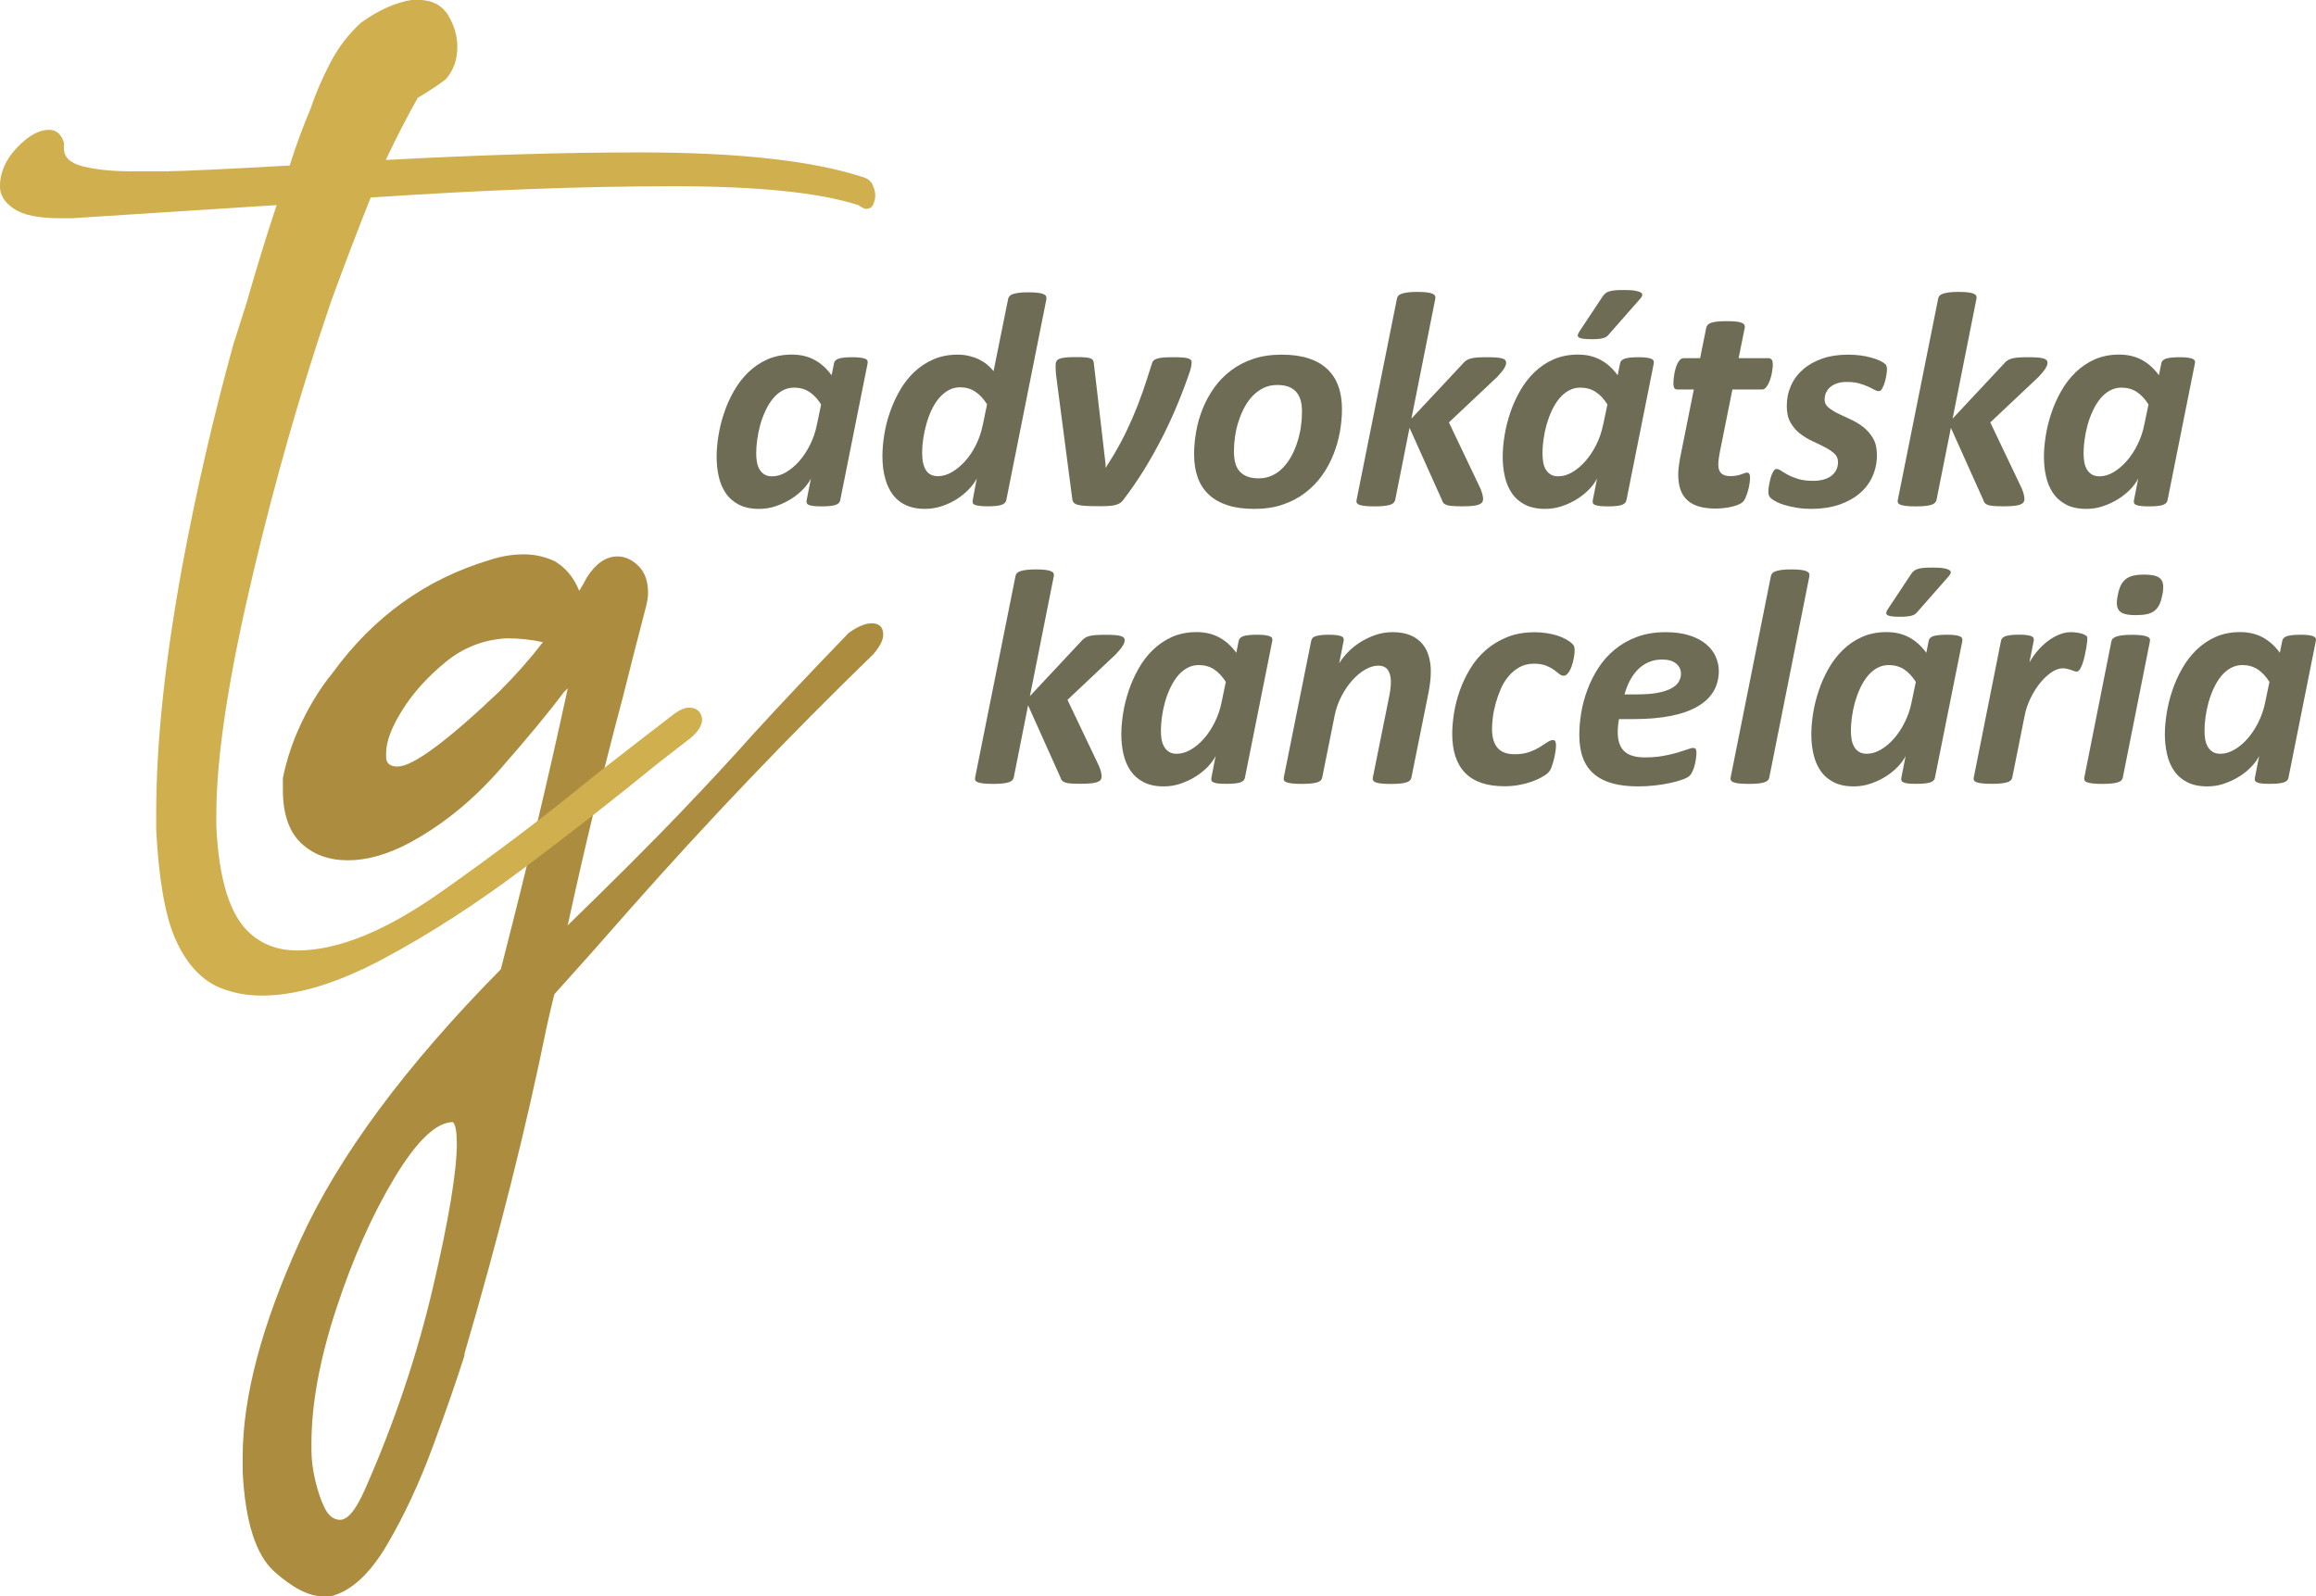 <svg xmlns="http://www.w3.org/2000/svg" id="Layer_1" data-name="Layer 1" viewBox="0 0 342.8 236.29"><defs><style>      .cls-1 {        fill: #ac8d3f;      }      .cls-1, .cls-2, .cls-3 {        stroke-width: 0px;      }      .cls-2 {        fill: #d0af4f;      }      .cls-3 {        fill: #6e6c55;      }    </style></defs><path class="cls-1" d="M82.34,83.19c-1.51-.75-3.11-1.13-4.81-1.13s-3.4.28-5.09.85c-9.44,2.83-17.17,8.4-23.21,16.7-1.7,2.08-3.21,4.48-4.53,7.22-1.32,2.74-2.26,5.52-2.83,8.35v1.7c0,3.59.9,6.23,2.69,7.92,1.79,1.7,4.1,2.55,6.93,2.55s5.85-.85,9.06-2.55c4.9-2.64,9.38-6.27,13.44-10.89,4.05-4.62,7.22-8.44,9.48-11.46l.57-.57c-1.51,6.98-3.02,13.63-4.53,19.95-1.51,6.32-3.3,13.54-5.38,21.65-14.15,14.34-24.06,27.73-29.72,40.19-5.66,12.45-8.49,23.11-8.49,31.98v2.26c.38,7.36,1.94,12.26,4.67,14.72,2.74,2.45,5.14,3.68,7.22,3.68h1.13c3.02-.76,5.8-3.3,8.35-7.64,2.55-4.34,4.81-9.2,6.79-14.57,1.98-5.38,3.54-9.86,4.67-13.44v-.28c5.09-17.36,9.15-33.49,12.17-48.39.38-1.7.75-3.3,1.13-4.81,3.58-3.96,7.36-8.21,11.32-12.74,11.51-13.02,23.49-25.56,35.94-37.64.94-1.13,1.42-2.07,1.42-2.83,0-1.13-.57-1.7-1.7-1.7-.95,0-2.08.47-3.4,1.41-5.47,5.66-10.19,10.66-14.15,15-3.02,3.4-6.61,7.26-10.75,11.6-4.15,4.34-9.72,9.91-16.7,16.7,2.45-11.32,5.19-22.64,8.21-33.96,1.13-4.53,2.26-8.96,3.4-13.3.19-.75.28-1.42.28-1.98,0-1.7-.47-3.02-1.42-3.96-.95-.94-1.98-1.41-3.11-1.41-1.7,0-3.21,1.04-4.53,3.11-.38.76-.76,1.42-1.13,1.98-.76-1.88-1.89-3.3-3.4-4.24M67.62,169.22c0,4.15-1.18,11.28-3.54,21.37-2.36,10.09-5.71,20.04-10.05,29.86-1.32,3.02-2.55,4.53-3.68,4.53-.94,0-1.7-.57-2.27-1.7s-1.03-2.5-1.41-4.1c-.38-1.61-.57-3.07-.57-4.39v-1.13c0-5.85,1.23-12.5,3.68-19.95,2.45-7.46,5.33-13.91,8.63-19.39,3.3-5.47,6.18-8.21,8.63-8.21.38.38.57,1.42.57,3.11M74.13,102.15c-7.92,7.55-13.02,11.32-15.28,11.32-1.13,0-1.7-.47-1.7-1.42v-.57c0-1.7.8-3.82,2.4-6.37,1.6-2.55,3.72-4.9,6.37-7.08,2.64-2.17,5.66-3.35,9.06-3.54,1.88,0,3.68.19,5.38.57-1.89,2.45-3.96,4.81-6.23,7.07"></path><path class="cls-2" d="M25.08,25.36h-5.57c-2.79,0-5.15-.23-7.11-.7-1.95-.46-2.93-1.35-2.93-2.65v-.84c-.37-1.3-1.11-1.95-2.23-1.95-1.48,0-3.07.88-4.74,2.65-1.67,1.77-2.51,3.67-2.51,5.71,0,1.3.7,2.42,2.09,3.34,1.39.93,3.67,1.39,6.83,1.39h1.67l30.37-1.95c-1.49,4.46-2.97,9.29-4.46,14.49l-1.95,6.13c-2.97,10.78-5.48,21.64-7.52,32.6-2.6,14.12-3.9,26.38-3.9,36.78v2.51c.38,7.25,1.3,12.59,2.79,16.02,1.49,3.44,3.53,5.81,6.13,7.1,2.04.93,4.27,1.39,6.69,1.39,5.2,0,11.19-1.81,17.97-5.43,6.78-3.62,13.7-8.08,20.76-13.38,7.06-5.29,13.65-10.45,19.78-15.46l5.02-3.9c1.11-.93,1.67-1.86,1.67-2.79-.19-1.11-.83-1.67-1.95-1.67-.74,0-1.67.47-2.79,1.39-3.16,2.42-6.87,5.29-11.15,8.64-7.24,5.95-14.91,11.75-22.99,17.42-8.08,5.67-15.1,8.5-21.04,8.5-2.79,0-5.11-.84-6.97-2.51-2.97-2.6-4.65-7.89-5.02-15.88v-1.67c0-7.8,1.49-18.3,4.46-31.49,2.97-13.19,6.5-26.1,10.59-38.73l1.95-5.85c2.04-5.57,3.99-10.68,5.85-15.33,16.53-1.11,31.49-1.67,44.86-1.67,12.44,0,21.55.93,27.31,2.79.56.37.93.56,1.11.56.56,0,.93-.23,1.12-.7.18-.46.28-.88.28-1.25,0-.56-.14-1.11-.42-1.67-.28-.56-.79-.93-1.53-1.12-7.43-2.41-18.39-3.62-32.88-3.62-11.33,0-23.87.38-37.62,1.12,1.67-3.53,3.25-6.59,4.74-9.2,1.85-1.11,3.25-2.04,4.18-2.79,1.11-1.3,1.67-2.88,1.67-4.74,0-1.67-.47-3.25-1.39-4.74-.93-1.49-2.42-2.23-4.46-2.23h-.84c-2.42.37-4.92,1.49-7.52,3.34-1.86,1.67-3.39,3.67-4.6,5.99-1.21,2.32-2.19,4.6-2.93,6.83-1.11,2.6-2.14,5.39-3.07,8.36-10.03.56-15.98.84-17.83.84"></path><path class="cls-3" d="M317.37,62.92c-.21,1.05-.55,2.03-1.01,2.94-.46.92-.99,1.72-1.6,2.41-.61.69-1.26,1.23-1.95,1.64s-1.38.6-2.04.6c-.47,0-.86-.09-1.16-.28-.3-.19-.54-.44-.73-.76-.18-.32-.31-.68-.38-1.09-.07-.41-.1-.84-.1-1.29,0-.62.05-1.3.15-2.03.1-.73.25-1.46.45-2.18.2-.72.46-1.41.77-2.08.31-.67.67-1.25,1.08-1.76.41-.51.88-.91,1.41-1.21.53-.3,1.11-.45,1.75-.45.85,0,1.59.21,2.24.62.64.42,1.23,1.04,1.76,1.87l-.64,3.06ZM324.89,53.77c.03-.15.01-.28-.05-.4-.06-.11-.18-.21-.35-.27-.17-.07-.41-.12-.72-.16-.3-.04-.68-.06-1.14-.06-.92,0-1.59.07-2.01.2-.42.14-.65.36-.71.68l-.36,1.79c-.73-1-1.57-1.76-2.54-2.28-.97-.52-2.08-.78-3.34-.78-1.35,0-2.55.24-3.62.71s-2.01,1.12-2.84,1.92c-.82.8-1.53,1.72-2.12,2.76-.59,1.04-1.08,2.11-1.45,3.24-.38,1.12-.66,2.24-.84,3.37-.18,1.13-.27,2.17-.27,3.12,0,1.01.1,1.98.31,2.91.2.92.55,1.75,1.03,2.46s1.13,1.29,1.93,1.71c.8.42,1.81.64,3.02.64.88,0,1.73-.14,2.55-.43.82-.29,1.58-.65,2.26-1.09.68-.44,1.27-.93,1.77-1.46.5-.54.86-1.05,1.09-1.53l-.64,3.25c-.03.17-.02.31.03.42.05.11.17.21.35.27.18.07.42.12.72.15.29.03.68.05,1.15.05.92,0,1.59-.07,2.01-.21.42-.14.65-.36.71-.68l4.06-20.3ZM302.92,53.33c-.08-.11-.23-.19-.44-.26-.21-.07-.51-.12-.89-.15-.38-.03-.85-.04-1.41-.04s-1.06.01-1.44.04-.71.08-.99.16c-.27.08-.49.18-.67.31-.17.13-.34.28-.49.47l-7.58,8.11,3.54-17.78c.03-.15.02-.29-.04-.41-.06-.12-.19-.22-.39-.31-.2-.08-.47-.15-.83-.19-.36-.04-.81-.07-1.37-.07s-1.03.02-1.4.07c-.37.05-.68.11-.92.19-.24.08-.42.19-.52.31-.11.12-.17.26-.2.41l-5.99,29.88c-.03.15-.01.28.06.4.07.11.2.2.4.27.2.07.47.12.83.16.36.04.81.06,1.37.06s1.01-.02,1.39-.06c.38-.04.68-.09.92-.17.23-.08.41-.17.52-.28.11-.11.19-.25.24-.4l2.14-10.72,4.79,10.67c.05.18.12.33.22.45.1.12.25.22.45.29.2.08.49.13.86.16.37.03.86.05,1.46.05s1.11-.02,1.51-.06c.4-.04.72-.1.95-.19.23-.09.4-.2.5-.34.1-.14.15-.3.15-.48,0-.15-.03-.36-.09-.64-.06-.27-.17-.59-.32-.95l-4.65-9.76,7.15-6.74c.47-.5.81-.91,1.01-1.24.2-.33.31-.61.31-.85,0-.14-.04-.26-.12-.36M279.02,53.9c-.15-.17-.4-.33-.76-.5-.36-.17-.77-.32-1.25-.45-.48-.14-1.01-.25-1.61-.33-.6-.08-1.21-.12-1.85-.12-1.42,0-2.7.19-3.82.58-1.12.39-2.07.92-2.86,1.61-.79.69-1.38,1.49-1.79,2.42s-.61,1.92-.61,3c0,.98.18,1.8.56,2.45.37.65.84,1.2,1.4,1.63s1.17.81,1.83,1.11c.66.3,1.27.6,1.83.89.56.29,1.02.6,1.4.93.37.33.56.76.56,1.29,0,.38-.07.73-.22,1.07-.14.33-.37.63-.67.88-.3.26-.68.46-1.15.6-.46.14-1,.22-1.62.22-.89,0-1.64-.1-2.24-.28-.6-.19-1.1-.39-1.51-.61-.41-.22-.74-.42-1-.6-.26-.18-.49-.27-.7-.27-.12,0-.24.06-.34.19s-.2.3-.3.51c-.09.21-.17.45-.24.7-.07.26-.13.51-.18.77-.05.26-.09.49-.11.7-.02.21-.03.39-.03.52,0,.21.03.39.08.52.05.14.14.26.26.39.18.17.45.35.82.54.36.2.81.37,1.33.52.52.15,1.11.28,1.77.39.66.11,1.35.16,2.08.16,1.51,0,2.87-.2,4.08-.6,1.2-.4,2.22-.96,3.07-1.67.84-.71,1.48-1.55,1.92-2.53.44-.98.66-2.04.66-3.19,0-.98-.19-1.8-.57-2.45-.38-.65-.85-1.2-1.43-1.66-.57-.45-1.2-.83-1.86-1.13-.67-.3-1.29-.59-1.86-.87-.57-.28-1.05-.58-1.44-.9-.39-.32-.58-.71-.58-1.18,0-.36.07-.7.21-1.02.14-.32.35-.59.62-.83.27-.24.62-.42,1.03-.56.42-.14.89-.2,1.42-.2.68,0,1.27.07,1.78.2.51.14.95.29,1.33.47.38.17.7.33.96.48.26.14.5.21.69.21.18,0,.34-.13.49-.4s.27-.58.38-.94c.1-.36.18-.72.24-1.08.05-.36.08-.62.08-.81,0-.36-.08-.62-.25-.77M262.24,53.27c-.09-.17-.27-.25-.52-.25h-4.38l.91-4.52c.03-.15.01-.29-.06-.41-.07-.12-.2-.22-.4-.31-.2-.08-.48-.14-.84-.18-.36-.04-.82-.06-1.36-.06s-1.02.02-1.4.06-.67.1-.91.18c-.24.08-.41.19-.52.31-.11.12-.18.26-.21.41l-.91,4.52h-2.43c-.27,0-.51.14-.7.43-.2.29-.36.63-.48,1.03s-.21.81-.26,1.23c-.05.42-.08.75-.08,1.01,0,.36.05.61.14.74.09.13.23.19.43.19h2.45l-1.98,9.88c-.04.2-.09.42-.12.67s-.08.5-.11.74c-.04.24-.06.47-.08.69-.01.22-.02.41-.02.58,0,.91.12,1.68.35,2.32.23.64.59,1.16,1.06,1.57.47.41,1.05.71,1.74.9.69.19,1.49.28,2.4.28.42,0,.85-.03,1.27-.08.42-.05.82-.12,1.19-.21.37-.09.69-.2.96-.32.27-.12.48-.25.61-.39.14-.14.27-.34.39-.62.12-.28.23-.59.33-.93.1-.34.18-.69.24-1.06.06-.36.09-.69.09-.98,0-.26-.04-.44-.12-.56-.08-.11-.19-.17-.31-.17s-.25.03-.39.08c-.14.05-.3.11-.49.18-.19.07-.41.13-.67.18-.26.05-.57.08-.93.08-.62,0-1.07-.14-1.36-.42-.29-.28-.43-.72-.43-1.33,0-.2.02-.45.06-.76.04-.31.08-.58.12-.81l1.91-9.51h4.43c.17,0,.32-.07.47-.22.14-.14.27-.33.39-.55.11-.22.22-.47.31-.74s.16-.54.22-.82c.05-.27.09-.53.12-.76.03-.23.04-.43.04-.58,0-.32-.04-.56-.14-.73M242.83,44.16c.14-.17.22-.32.25-.47.03-.14-.04-.27-.22-.39-.17-.11-.46-.2-.85-.27-.39-.07-.94-.1-1.63-.1-.5,0-.92.01-1.27.04-.35.03-.64.08-.87.15-.24.07-.43.16-.58.28-.15.12-.29.26-.41.43l-3.45,5.2c-.14.2-.22.37-.26.52-.04.15,0,.28.12.37.12.1.33.17.64.22.3.04.72.07,1.25.07.44,0,.8-.01,1.09-.04.29-.03.53-.08.73-.14.2-.06.36-.14.48-.24.12-.1.24-.22.36-.38l4.63-5.27ZM237.27,62.92c-.21,1.05-.55,2.03-1.01,2.94-.46.92-1,1.72-1.6,2.41-.61.69-1.26,1.23-1.95,1.64-.7.4-1.38.6-2.04.6-.47,0-.85-.09-1.16-.28-.3-.19-.55-.44-.73-.76-.18-.32-.31-.68-.37-1.09-.07-.41-.1-.84-.1-1.29,0-.62.05-1.3.15-2.03.1-.73.25-1.46.45-2.18.21-.72.46-1.41.77-2.08.31-.67.67-1.25,1.08-1.76.41-.51.88-.91,1.41-1.21.53-.3,1.11-.45,1.75-.45.85,0,1.59.21,2.24.62s1.23,1.04,1.76,1.87l-.64,3.06ZM244.78,53.77c.03-.15.01-.28-.05-.4-.06-.11-.18-.21-.35-.27-.17-.07-.41-.12-.71-.16-.3-.04-.68-.06-1.14-.06-.92,0-1.59.07-2.01.2s-.66.36-.72.68l-.36,1.79c-.73-1-1.57-1.76-2.54-2.28-.97-.52-2.08-.78-3.34-.78-1.35,0-2.55.24-3.62.71s-2.01,1.12-2.84,1.92c-.83.8-1.53,1.72-2.12,2.76-.59,1.04-1.08,2.11-1.45,3.24-.38,1.12-.66,2.24-.84,3.37-.18,1.13-.27,2.17-.27,3.12,0,1.01.1,1.98.31,2.91.2.92.55,1.75,1.03,2.46.48.72,1.13,1.29,1.93,1.71.8.42,1.81.64,3.02.64.88,0,1.73-.14,2.56-.43.82-.29,1.58-.65,2.26-1.09.68-.44,1.27-.93,1.77-1.46.5-.54.86-1.05,1.09-1.53l-.64,3.25c-.03.17-.02.31.03.42.05.11.17.21.35.27.18.07.42.12.72.15.29.03.68.05,1.15.05.92,0,1.59-.07,2.01-.21.42-.14.65-.36.72-.68l4.06-20.3ZM222.82,53.33c-.08-.11-.23-.19-.44-.26-.21-.07-.51-.12-.89-.15-.38-.03-.85-.04-1.41-.04s-1.05.01-1.44.04c-.39.03-.72.08-.99.16-.27.08-.5.18-.67.31-.17.13-.34.28-.49.47l-7.58,8.11,3.54-17.78c.03-.15.01-.29-.05-.41-.06-.12-.19-.22-.39-.31-.2-.08-.47-.15-.83-.19-.35-.04-.81-.07-1.37-.07s-1.03.02-1.4.07c-.37.05-.68.11-.92.19-.24.08-.42.19-.52.31-.11.12-.17.26-.2.41l-5.99,29.88c-.03.15-.01.28.06.4.07.11.2.2.4.27.2.07.47.12.83.16.35.04.81.06,1.37.06s1.01-.02,1.38-.06c.38-.04.68-.09.92-.17.24-.08.41-.17.52-.28.11-.11.19-.25.24-.4l2.13-10.72,4.79,10.67c.05.18.12.33.22.45.1.12.25.22.45.29.2.08.49.13.86.16.37.03.86.05,1.46.05s1.11-.02,1.51-.06c.4-.04.72-.1.95-.19.24-.09.4-.2.5-.34.1-.14.15-.3.15-.48,0-.15-.03-.36-.09-.64-.06-.27-.17-.59-.32-.95l-4.65-9.76,7.15-6.74c.47-.5.81-.91,1.01-1.24.2-.33.31-.61.31-.85,0-.14-.04-.26-.12-.36M192.56,63.12c-.11.74-.27,1.48-.5,2.21-.23.74-.51,1.43-.86,2.09-.35.66-.76,1.24-1.24,1.75-.48.51-1.02.91-1.62,1.2-.61.29-1.29.44-2.04.44-.67,0-1.23-.09-1.69-.27-.46-.18-.84-.44-1.14-.78-.3-.34-.51-.76-.64-1.26-.13-.5-.19-1.07-.19-1.7,0-.68.05-1.4.16-2.15.11-.75.27-1.49.5-2.21.23-.73.52-1.42.86-2.08.35-.66.76-1.24,1.24-1.74.48-.5,1.02-.9,1.62-1.19.6-.3,1.29-.44,2.04-.44.67,0,1.23.09,1.69.27.46.18.84.44,1.13.78.29.34.51.76.64,1.25.13.49.19,1.05.19,1.69,0,.68-.05,1.39-.16,2.13M198.08,57.14c-.36-1.01-.92-1.85-1.66-2.54-.74-.69-1.67-1.21-2.78-1.57-1.11-.35-2.43-.53-3.96-.53s-2.96.21-4.2.63c-1.24.42-2.34,1-3.3,1.73-.96.73-1.79,1.58-2.48,2.55-.69.98-1.25,2.01-1.69,3.1-.44,1.09-.76,2.21-.96,3.36-.2,1.15-.31,2.27-.31,3.36,0,1.3.18,2.46.54,3.46.36,1.01.92,1.85,1.66,2.54.74.69,1.67,1.21,2.78,1.57,1.11.36,2.43.53,3.96.53s2.96-.21,4.2-.64c1.24-.42,2.34-1,3.3-1.74.96-.73,1.79-1.58,2.48-2.54.69-.96,1.25-1.99,1.69-3.09.44-1.1.76-2.22.97-3.37.2-1.15.31-2.27.31-3.36,0-1.3-.18-2.46-.55-3.46M176.27,53.29c-.07-.09-.2-.17-.39-.23-.19-.06-.46-.11-.82-.14-.36-.03-.81-.04-1.37-.04s-1.06.01-1.44.04-.7.08-.95.16c-.25.08-.44.17-.56.29-.12.12-.2.28-.25.48-.46,1.48-.92,2.89-1.38,4.22-.47,1.33-.97,2.62-1.51,3.86-.54,1.24-1.12,2.45-1.75,3.63-.63,1.18-1.33,2.35-2.1,3.52l-.11.2v-.57l-1.73-14.87c-.01-.18-.05-.34-.11-.47-.06-.13-.18-.23-.37-.31-.19-.08-.46-.13-.81-.16-.35-.03-.82-.04-1.43-.04-.65,0-1.17.02-1.56.07-.39.04-.68.12-.88.21-.21.1-.34.23-.41.39-.07.16-.1.39-.1.69,0,.18,0,.38.02.59s.03.44.05.68l2.38,18.21c.01.24.07.44.16.6.09.16.26.28.52.38.26.09.63.15,1.11.19.48.04,1.14.06,1.98.06.54,0,1.02,0,1.43-.02.41-.01.76-.06,1.07-.12.3-.07.56-.17.77-.29.21-.13.39-.3.54-.51,1.1-1.44,2.13-2.93,3.08-4.47.95-1.54,1.83-3.12,2.65-4.72.82-1.61,1.57-3.23,2.25-4.87.68-1.64,1.3-3.28,1.86-4.92.09-.27.16-.53.2-.77.04-.24.07-.45.07-.61,0-.14-.03-.25-.1-.34M145.45,62.96c-.21,1.04-.55,2.02-1.01,2.94-.46.92-1,1.71-1.6,2.38-.61.67-1.26,1.21-1.95,1.61s-1.38.6-2.04.6c-.82,0-1.42-.29-1.79-.88-.38-.58-.57-1.45-.57-2.6,0-.65.05-1.34.16-2.07.11-.73.26-1.45.47-2.18.2-.73.46-1.42.77-2.08.31-.66.67-1.23,1.09-1.73.42-.49.89-.89,1.41-1.18.52-.29,1.09-.44,1.71-.44.85,0,1.59.21,2.24.64.64.42,1.23,1.05,1.76,1.88l-.64,3.09ZM154.87,44.25c.03-.15.01-.29-.04-.41-.06-.12-.19-.22-.39-.31-.2-.08-.47-.15-.83-.19-.36-.04-.81-.07-1.37-.07s-1.03.02-1.4.07c-.37.05-.67.11-.91.19-.24.08-.4.19-.51.31s-.17.26-.2.41l-2.16,10.69c-.26-.33-.57-.65-.93-.95-.36-.3-.77-.56-1.21-.78-.45-.22-.94-.39-1.48-.52-.54-.13-1.1-.19-1.69-.19-1.33,0-2.53.23-3.6.7-1.07.47-2.01,1.1-2.84,1.88-.83.79-1.53,1.69-2.12,2.72-.59,1.03-1.08,2.1-1.46,3.21-.39,1.11-.67,2.23-.85,3.36-.18,1.13-.27,2.18-.27,3.17,0,.59.04,1.19.11,1.81.08.61.21,1.21.39,1.78.18.58.42,1.12.73,1.63.3.51.68.96,1.15,1.34.46.38,1.01.68,1.66.9.64.22,1.4.33,2.26.33s1.73-.14,2.55-.42,1.58-.64,2.26-1.09c.68-.45,1.27-.94,1.77-1.48.5-.54.86-1.05,1.09-1.53l-.61,3.25c-.03.17-.02.31.03.42.05.11.17.21.35.27.18.07.42.12.71.15.3.03.68.05,1.15.05.92,0,1.59-.07,2.01-.21.42-.14.65-.36.72-.68l5.95-29.81ZM120.9,62.92c-.21,1.05-.55,2.03-1.01,2.94-.46.92-.99,1.72-1.6,2.41-.61.69-1.26,1.23-1.95,1.64s-1.38.6-2.04.6c-.47,0-.85-.09-1.16-.28-.3-.19-.54-.44-.73-.76-.18-.32-.31-.68-.38-1.09-.07-.41-.1-.84-.1-1.29,0-.62.05-1.3.15-2.03.1-.73.25-1.46.45-2.18.2-.72.46-1.41.77-2.08.31-.67.67-1.25,1.08-1.76.41-.51.88-.91,1.41-1.21.53-.3,1.11-.45,1.75-.45.85,0,1.59.21,2.24.62.64.42,1.23,1.04,1.76,1.87l-.64,3.06ZM128.42,53.77c.03-.15.01-.28-.04-.4-.06-.11-.18-.21-.35-.27-.17-.07-.41-.12-.72-.16-.3-.04-.68-.06-1.14-.06-.92,0-1.59.07-2.01.2-.42.14-.65.36-.71.68l-.36,1.79c-.73-1-1.57-1.76-2.54-2.28-.97-.52-2.08-.78-3.34-.78-1.35,0-2.55.24-3.62.71s-2.01,1.12-2.84,1.92c-.82.8-1.53,1.72-2.12,2.76-.59,1.04-1.08,2.11-1.45,3.24-.38,1.12-.66,2.24-.84,3.37-.18,1.13-.27,2.17-.27,3.12,0,1.01.1,1.98.31,2.91.2.92.55,1.75,1.03,2.46.48.72,1.13,1.29,1.93,1.71.8.42,1.81.64,3.02.64.88,0,1.73-.14,2.55-.43.82-.29,1.58-.65,2.26-1.09.68-.44,1.27-.93,1.77-1.46.5-.54.86-1.05,1.09-1.53l-.64,3.25c-.03.17-.02.31.03.42.05.11.17.21.35.27.18.07.42.12.72.15.29.03.68.05,1.15.05.92,0,1.59-.07,2.01-.21.42-.14.65-.36.71-.68l4.06-20.3Z"></path><path class="cls-3" d="M335.27,104c-.21,1.04-.55,2.02-1.01,2.94-.46.92-.99,1.72-1.6,2.41-.6.69-1.26,1.23-1.95,1.63-.7.4-1.38.6-2.04.6-.47,0-.86-.09-1.16-.28-.3-.19-.54-.44-.73-.76-.18-.32-.31-.68-.38-1.09-.07-.41-.1-.84-.1-1.29,0-.62.05-1.3.15-2.03.1-.73.25-1.46.45-2.18.2-.72.46-1.41.77-2.08.31-.67.67-1.25,1.08-1.76.41-.51.88-.91,1.41-1.21.53-.3,1.11-.45,1.75-.45.85,0,1.59.21,2.24.62.64.42,1.23,1.04,1.76,1.87l-.64,3.07ZM342.78,94.85c.03-.15.02-.28-.05-.4-.06-.11-.18-.2-.35-.27-.17-.07-.41-.12-.71-.16-.3-.04-.68-.06-1.13-.06-.92,0-1.59.07-2.01.2-.42.14-.65.36-.72.68l-.36,1.79c-.73-1-1.57-1.76-2.54-2.28-.97-.52-2.08-.78-3.34-.78-1.35,0-2.55.24-3.62.71s-2.01,1.12-2.84,1.92c-.82.8-1.53,1.72-2.12,2.76-.59,1.04-1.08,2.12-1.45,3.24-.38,1.12-.66,2.24-.84,3.37-.18,1.13-.27,2.17-.27,3.12,0,1.01.1,1.98.31,2.91.2.92.55,1.74,1.03,2.46.48.72,1.13,1.29,1.93,1.71.8.42,1.81.64,3.02.64.88,0,1.73-.14,2.55-.43.82-.29,1.58-.65,2.26-1.09.68-.44,1.27-.93,1.77-1.46.5-.54.86-1.05,1.09-1.53l-.64,3.25c-.03.17-.02.31.03.42.05.11.17.2.35.27.18.07.42.12.71.15.3.03.68.04,1.15.04.92,0,1.59-.07,2.01-.2.42-.14.66-.36.72-.68l4.06-20.3ZM318.22,94.92c.03-.15.02-.28-.04-.4-.06-.11-.19-.21-.4-.29-.2-.08-.48-.15-.84-.19s-.81-.07-1.37-.07-1.03.02-1.4.07c-.37.04-.67.11-.91.19-.23.08-.41.18-.52.29-.11.11-.19.25-.22.4l-4.02,20.21c-.03.15-.01.28.05.4.06.11.19.21.4.28.2.08.48.13.84.17.36.04.81.06,1.37.06s1.01-.02,1.38-.06c.38-.04.68-.09.92-.17.24-.07.41-.17.52-.28.11-.11.19-.25.22-.4l4.02-20.21ZM320.18,86.67c-.02-.38-.14-.69-.34-.93-.2-.24-.51-.42-.91-.52-.4-.1-.92-.16-1.56-.16s-1.2.05-1.63.16c-.44.11-.81.28-1.11.52-.3.24-.55.55-.73.93-.18.38-.33.84-.43,1.39-.12.56-.17,1.03-.14,1.42s.15.7.35.93c.2.23.51.4.91.5.4.1.92.15,1.56.15s1.2-.05,1.64-.15c.44-.1.81-.26,1.11-.5.3-.24.54-.54.73-.93.18-.39.32-.86.43-1.42.11-.54.15-1.01.12-1.39M308.79,94.12c-.09-.08-.22-.15-.37-.22-.16-.07-.34-.12-.54-.17-.21-.05-.42-.08-.66-.11-.24-.03-.47-.04-.69-.04-.56,0-1.13.11-1.7.34-.58.23-1.13.54-1.67.94-.54.4-1.04.87-1.52,1.42s-.9,1.14-1.26,1.79l.64-3.23c.03-.15.02-.28-.03-.4-.05-.11-.16-.2-.33-.27-.17-.07-.4-.12-.69-.16-.29-.04-.68-.06-1.15-.06s-.84.02-1.17.06c-.33.04-.59.09-.8.16-.2.07-.36.16-.46.27-.11.11-.18.25-.21.4l-4.04,20.28c-.03.15-.02.28.04.4.06.11.19.21.4.28.2.08.48.13.84.17.36.04.81.06,1.37.06s1.01-.02,1.39-.06c.38-.04.68-.09.92-.17.23-.07.41-.17.52-.28.11-.11.18-.25.22-.4l1.82-9.1c.18-.94.48-1.84.9-2.69s.89-1.6,1.42-2.25,1.09-1.16,1.67-1.56c.58-.39,1.13-.59,1.65-.59.26,0,.48.03.68.08.2.05.38.11.54.16.17.05.32.11.45.16s.27.08.41.08c.17,0,.32-.11.46-.32.14-.21.27-.48.39-.82.11-.33.22-.69.31-1.08s.17-.76.23-1.12c.06-.36.11-.68.14-.95.03-.27.05-.46.05-.57,0-.2-.05-.34-.14-.43M288.49,85.24c.14-.17.22-.32.25-.46.03-.14-.04-.27-.22-.39-.17-.11-.46-.21-.85-.27-.39-.07-.94-.1-1.63-.1-.5,0-.92.01-1.27.04-.35.03-.64.08-.87.15-.23.07-.43.16-.58.28-.15.12-.29.26-.41.43l-3.45,5.2c-.14.2-.22.37-.26.52-.04.15,0,.28.12.38.12.1.33.17.64.21.3.05.72.07,1.25.07.44,0,.8-.01,1.09-.05.29-.03.53-.08.73-.14.2-.06.36-.14.48-.24.12-.1.24-.22.36-.37l4.63-5.27ZM282.93,104c-.21,1.04-.55,2.02-1.01,2.94-.46.92-1,1.72-1.6,2.41-.61.69-1.26,1.23-1.95,1.63-.7.4-1.38.6-2.04.6-.47,0-.86-.09-1.16-.28-.3-.19-.55-.44-.73-.76-.18-.32-.31-.68-.38-1.09-.07-.41-.1-.84-.1-1.29,0-.62.05-1.3.15-2.03.1-.73.25-1.46.45-2.18.21-.72.46-1.41.77-2.08.31-.67.67-1.25,1.08-1.76s.88-.91,1.41-1.21c.53-.3,1.11-.45,1.75-.45.85,0,1.59.21,2.24.62.64.42,1.23,1.04,1.76,1.87l-.64,3.07ZM290.45,94.85c.03-.15.01-.28-.05-.4-.06-.11-.18-.2-.35-.27-.17-.07-.41-.12-.71-.16-.3-.04-.68-.06-1.14-.06-.92,0-1.59.07-2.01.2-.42.14-.65.36-.71.68l-.36,1.79c-.73-1-1.57-1.76-2.54-2.28-.97-.52-2.08-.78-3.34-.78-1.35,0-2.55.24-3.62.71s-2.01,1.12-2.84,1.92c-.82.8-1.53,1.72-2.12,2.76-.59,1.04-1.08,2.12-1.45,3.24-.38,1.12-.66,2.24-.84,3.37-.18,1.13-.27,2.17-.27,3.12,0,1.01.1,1.98.31,2.91.2.92.55,1.74,1.03,2.46.48.72,1.13,1.29,1.93,1.71.8.42,1.81.64,3.02.64.88,0,1.73-.14,2.55-.43.83-.29,1.58-.65,2.26-1.09.68-.44,1.27-.93,1.77-1.46.5-.54.86-1.05,1.09-1.53l-.64,3.25c-.03.17-.02.31.03.42.05.11.17.2.35.27.18.07.42.12.72.15.29.03.68.04,1.15.04.92,0,1.59-.07,2.01-.2.42-.14.65-.36.71-.68l4.07-20.3ZM267.81,85.27c.03-.15.02-.29-.05-.41-.06-.12-.19-.22-.39-.31-.2-.08-.47-.15-.83-.19-.36-.05-.81-.07-1.37-.07s-1.03.02-1.4.07c-.37.04-.68.11-.92.19-.24.08-.42.19-.52.31-.11.12-.17.26-.21.41l-5.97,29.86c-.03.15-.01.28.06.4.07.11.2.21.4.28.2.08.47.13.83.17.36.04.82.06,1.4.06.55,0,1.01-.02,1.39-.06.38-.04.68-.09.91-.17.23-.07.4-.17.51-.28.11-.11.18-.25.22-.4l5.95-29.86ZM248.47,100.94c-.23.37-.59.69-1.09.96-.5.27-1.16.49-1.98.65-.82.16-1.83.24-3.04.24h-1.91c.2-.71.46-1.38.78-2.01.33-.63.72-1.17,1.17-1.64.45-.46.98-.83,1.58-1.1.6-.27,1.28-.41,2.03-.41.91,0,1.6.2,2.08.6.48.4.72.9.72,1.51,0,.42-.11.82-.34,1.19M253.95,97.2c-.31-.69-.78-1.3-1.42-1.84-.64-.54-1.45-.97-2.44-1.29-.99-.32-2.18-.49-3.55-.49-1.59,0-3.01.24-4.25.7s-2.33,1.09-3.28,1.87c-.95.78-1.75,1.68-2.42,2.71-.67,1.03-1.21,2.11-1.63,3.24-.42,1.13-.73,2.27-.92,3.43-.19,1.16-.28,2.24-.28,3.26,0,1.32.18,2.46.54,3.42.36.96.91,1.75,1.64,2.37.73.62,1.63,1.08,2.71,1.38,1.08.3,2.35.45,3.8.45.88,0,1.74-.05,2.59-.15.85-.1,1.61-.22,2.29-.38.68-.15,1.26-.32,1.75-.5.48-.18.82-.36,1-.54.17-.15.31-.37.44-.66.13-.29.23-.59.32-.92.08-.33.15-.66.19-.99.04-.33.07-.63.07-.89,0-.23-.04-.39-.11-.5-.08-.11-.2-.16-.39-.16s-.47.07-.86.22c-.39.14-.89.3-1.49.48-.6.18-1.29.33-2.09.48-.79.14-1.69.22-2.69.22-1.41,0-2.43-.31-3.07-.93-.64-.62-.95-1.54-.95-2.77,0-.29.01-.6.04-.94.03-.34.08-.68.14-1.03h2.09c2.21,0,4.11-.17,5.71-.5,1.6-.33,2.91-.81,3.95-1.44,1.04-.63,1.8-1.38,2.29-2.25.49-.87.74-1.85.74-2.94,0-.73-.16-1.43-.47-2.12M233.01,95.71c-.05-.14-.17-.29-.35-.47-.18-.17-.46-.37-.83-.58s-.8-.4-1.28-.56c-.48-.16-1.01-.28-1.59-.37-.57-.09-1.17-.14-1.77-.14-1.56,0-2.94.24-4.13.73-1.2.49-2.25,1.13-3.16,1.93-.91.8-1.68,1.73-2.31,2.77-.63,1.05-1.14,2.12-1.53,3.24-.39,1.11-.68,2.22-.85,3.33-.17,1.1-.26,2.12-.26,3.04,0,2.56.64,4.49,1.93,5.8,1.29,1.31,3.22,1.96,5.81,1.96.73,0,1.43-.06,2.1-.18.67-.12,1.3-.28,1.87-.48.58-.2,1.08-.42,1.52-.67.44-.25.76-.47.96-.67.21-.2.37-.46.5-.81.13-.34.24-.71.34-1.1.1-.39.18-.78.24-1.17.06-.39.09-.71.09-.96s-.03-.45-.1-.59c-.07-.14-.18-.21-.33-.21-.26,0-.54.11-.85.32-.31.21-.68.45-1.11.72-.43.26-.95.51-1.56.73-.61.22-1.33.33-2.18.33-1.15,0-1.99-.32-2.53-.95-.54-.64-.81-1.57-.81-2.79,0-.48.04-1.06.12-1.71.08-.66.22-1.35.42-2.07.2-.72.45-1.43.75-2.13.3-.7.68-1.33,1.15-1.88.46-.55,1-1,1.62-1.35.62-.35,1.32-.52,2.11-.52.74,0,1.35.1,1.82.28.47.19.86.4,1.17.62.31.23.57.43.78.61.21.18.43.27.66.27.24,0,.46-.13.67-.4.2-.26.37-.59.51-.99.14-.39.25-.81.33-1.25.08-.44.12-.83.12-1.18,0-.2-.03-.36-.08-.5M211.48,97.15c-.2-.7-.52-1.32-.96-1.85-.45-.53-1.03-.95-1.75-1.26-.72-.31-1.61-.46-2.67-.46-.88,0-1.72.14-2.53.42-.81.28-1.56.64-2.25,1.08-.69.44-1.3.93-1.83,1.49-.53.55-.95,1.09-1.27,1.62l.66-3.34c.03-.15.02-.28-.03-.4-.05-.11-.16-.2-.33-.27-.17-.07-.4-.12-.69-.16-.29-.04-.68-.06-1.15-.06s-.84.02-1.17.06c-.32.04-.59.09-.79.16-.2.07-.36.16-.45.27-.1.11-.16.25-.19.4l-4.07,20.28c-.03.15-.01.28.05.4.06.11.19.21.4.28.2.08.48.13.84.17.36.04.81.06,1.37.06s1.01-.02,1.38-.06c.38-.04.69-.09.92-.17.24-.07.41-.17.52-.28s.18-.25.21-.4l1.84-9.17c.2-1.01.53-1.97,1-2.87.47-.9,1-1.69,1.6-2.36.6-.67,1.23-1.21,1.91-1.6.67-.39,1.32-.59,1.94-.59.68,0,1.16.22,1.45.66.29.44.43,1,.43,1.68,0,.29-.02.62-.06,1-.04.38-.09.75-.17,1.11l-2.45,12.15c-.03.15-.01.28.06.4.07.11.2.21.4.28.2.08.47.13.83.17.36.04.81.06,1.37.06s1.03-.02,1.4-.06c.37-.04.67-.09.91-.17.24-.07.41-.17.52-.28.11-.11.18-.25.22-.4l2.52-12.51c.11-.56.19-1.11.26-1.64s.1-1.06.1-1.59c0-.79-.1-1.53-.3-2.24M180.8,104c-.21,1.04-.55,2.02-1.01,2.94-.46.92-.99,1.72-1.6,2.41-.61.69-1.26,1.23-1.95,1.63-.7.4-1.38.6-2.04.6-.47,0-.86-.09-1.16-.28-.3-.19-.54-.44-.73-.76-.18-.32-.31-.68-.38-1.09-.07-.41-.1-.84-.1-1.29,0-.62.05-1.3.15-2.03.1-.73.25-1.46.45-2.18.2-.72.46-1.41.77-2.08.31-.67.67-1.25,1.08-1.76.41-.51.88-.91,1.41-1.21.53-.3,1.11-.45,1.75-.45.85,0,1.59.21,2.24.62.64.42,1.23,1.04,1.76,1.87l-.64,3.07ZM188.32,94.85c.03-.15.01-.28-.04-.4-.06-.11-.18-.2-.35-.27-.17-.07-.41-.12-.71-.16-.3-.04-.68-.06-1.14-.06-.92,0-1.59.07-2.01.2-.42.14-.65.36-.72.68l-.36,1.79c-.73-1-1.57-1.76-2.54-2.28-.97-.52-2.08-.78-3.34-.78-1.35,0-2.55.24-3.62.71-1.07.48-2.01,1.12-2.84,1.92-.82.8-1.53,1.72-2.12,2.76-.59,1.04-1.07,2.12-1.45,3.24-.38,1.12-.66,2.24-.84,3.37-.18,1.13-.27,2.17-.27,3.12,0,1.01.1,1.98.31,2.91.21.92.55,1.74,1.03,2.46.49.72,1.13,1.29,1.93,1.71.8.42,1.81.64,3.02.64.88,0,1.73-.14,2.55-.43.82-.29,1.58-.65,2.26-1.09.68-.44,1.27-.93,1.77-1.46.5-.54.86-1.05,1.09-1.53l-.63,3.25c-.03.17-.02.31.03.42.05.11.17.2.35.27.18.07.42.12.71.15.29.03.68.04,1.15.04.92,0,1.59-.07,2.01-.2.42-.14.65-.36.71-.68l4.06-20.3ZM166.35,94.42c-.08-.11-.23-.19-.44-.26-.21-.07-.51-.12-.89-.15-.38-.03-.85-.04-1.41-.04s-1.06.01-1.44.04c-.39.03-.72.08-.99.16-.27.08-.5.18-.67.31-.17.13-.34.28-.49.46l-7.58,8.11,3.54-17.78c.03-.15.01-.29-.04-.41-.06-.12-.19-.22-.39-.31-.2-.08-.47-.15-.83-.19-.36-.05-.81-.07-1.37-.07s-1.03.02-1.4.07c-.37.04-.68.11-.92.19-.24.08-.42.19-.52.31-.11.12-.17.26-.2.41l-5.99,29.88c-.03.15-.01.28.06.4.07.11.2.2.4.27.2.07.47.12.83.16.35.04.81.06,1.37.06s1.01-.02,1.38-.06c.38-.04.68-.09.92-.17.23-.07.41-.17.52-.28.11-.11.19-.25.24-.4l2.13-10.72,4.79,10.67c.05.18.12.33.22.45.1.12.25.22.45.29.21.08.49.13.86.16.37.03.86.04,1.46.04s1.11-.02,1.51-.06c.4-.04.72-.1.95-.19.24-.09.4-.2.5-.34.1-.14.15-.3.15-.48,0-.15-.03-.36-.09-.64-.06-.27-.17-.59-.32-.95l-4.65-9.76,7.15-6.74c.47-.5.81-.91,1.01-1.24.21-.33.31-.61.31-.85,0-.14-.04-.26-.12-.36"></path></svg>